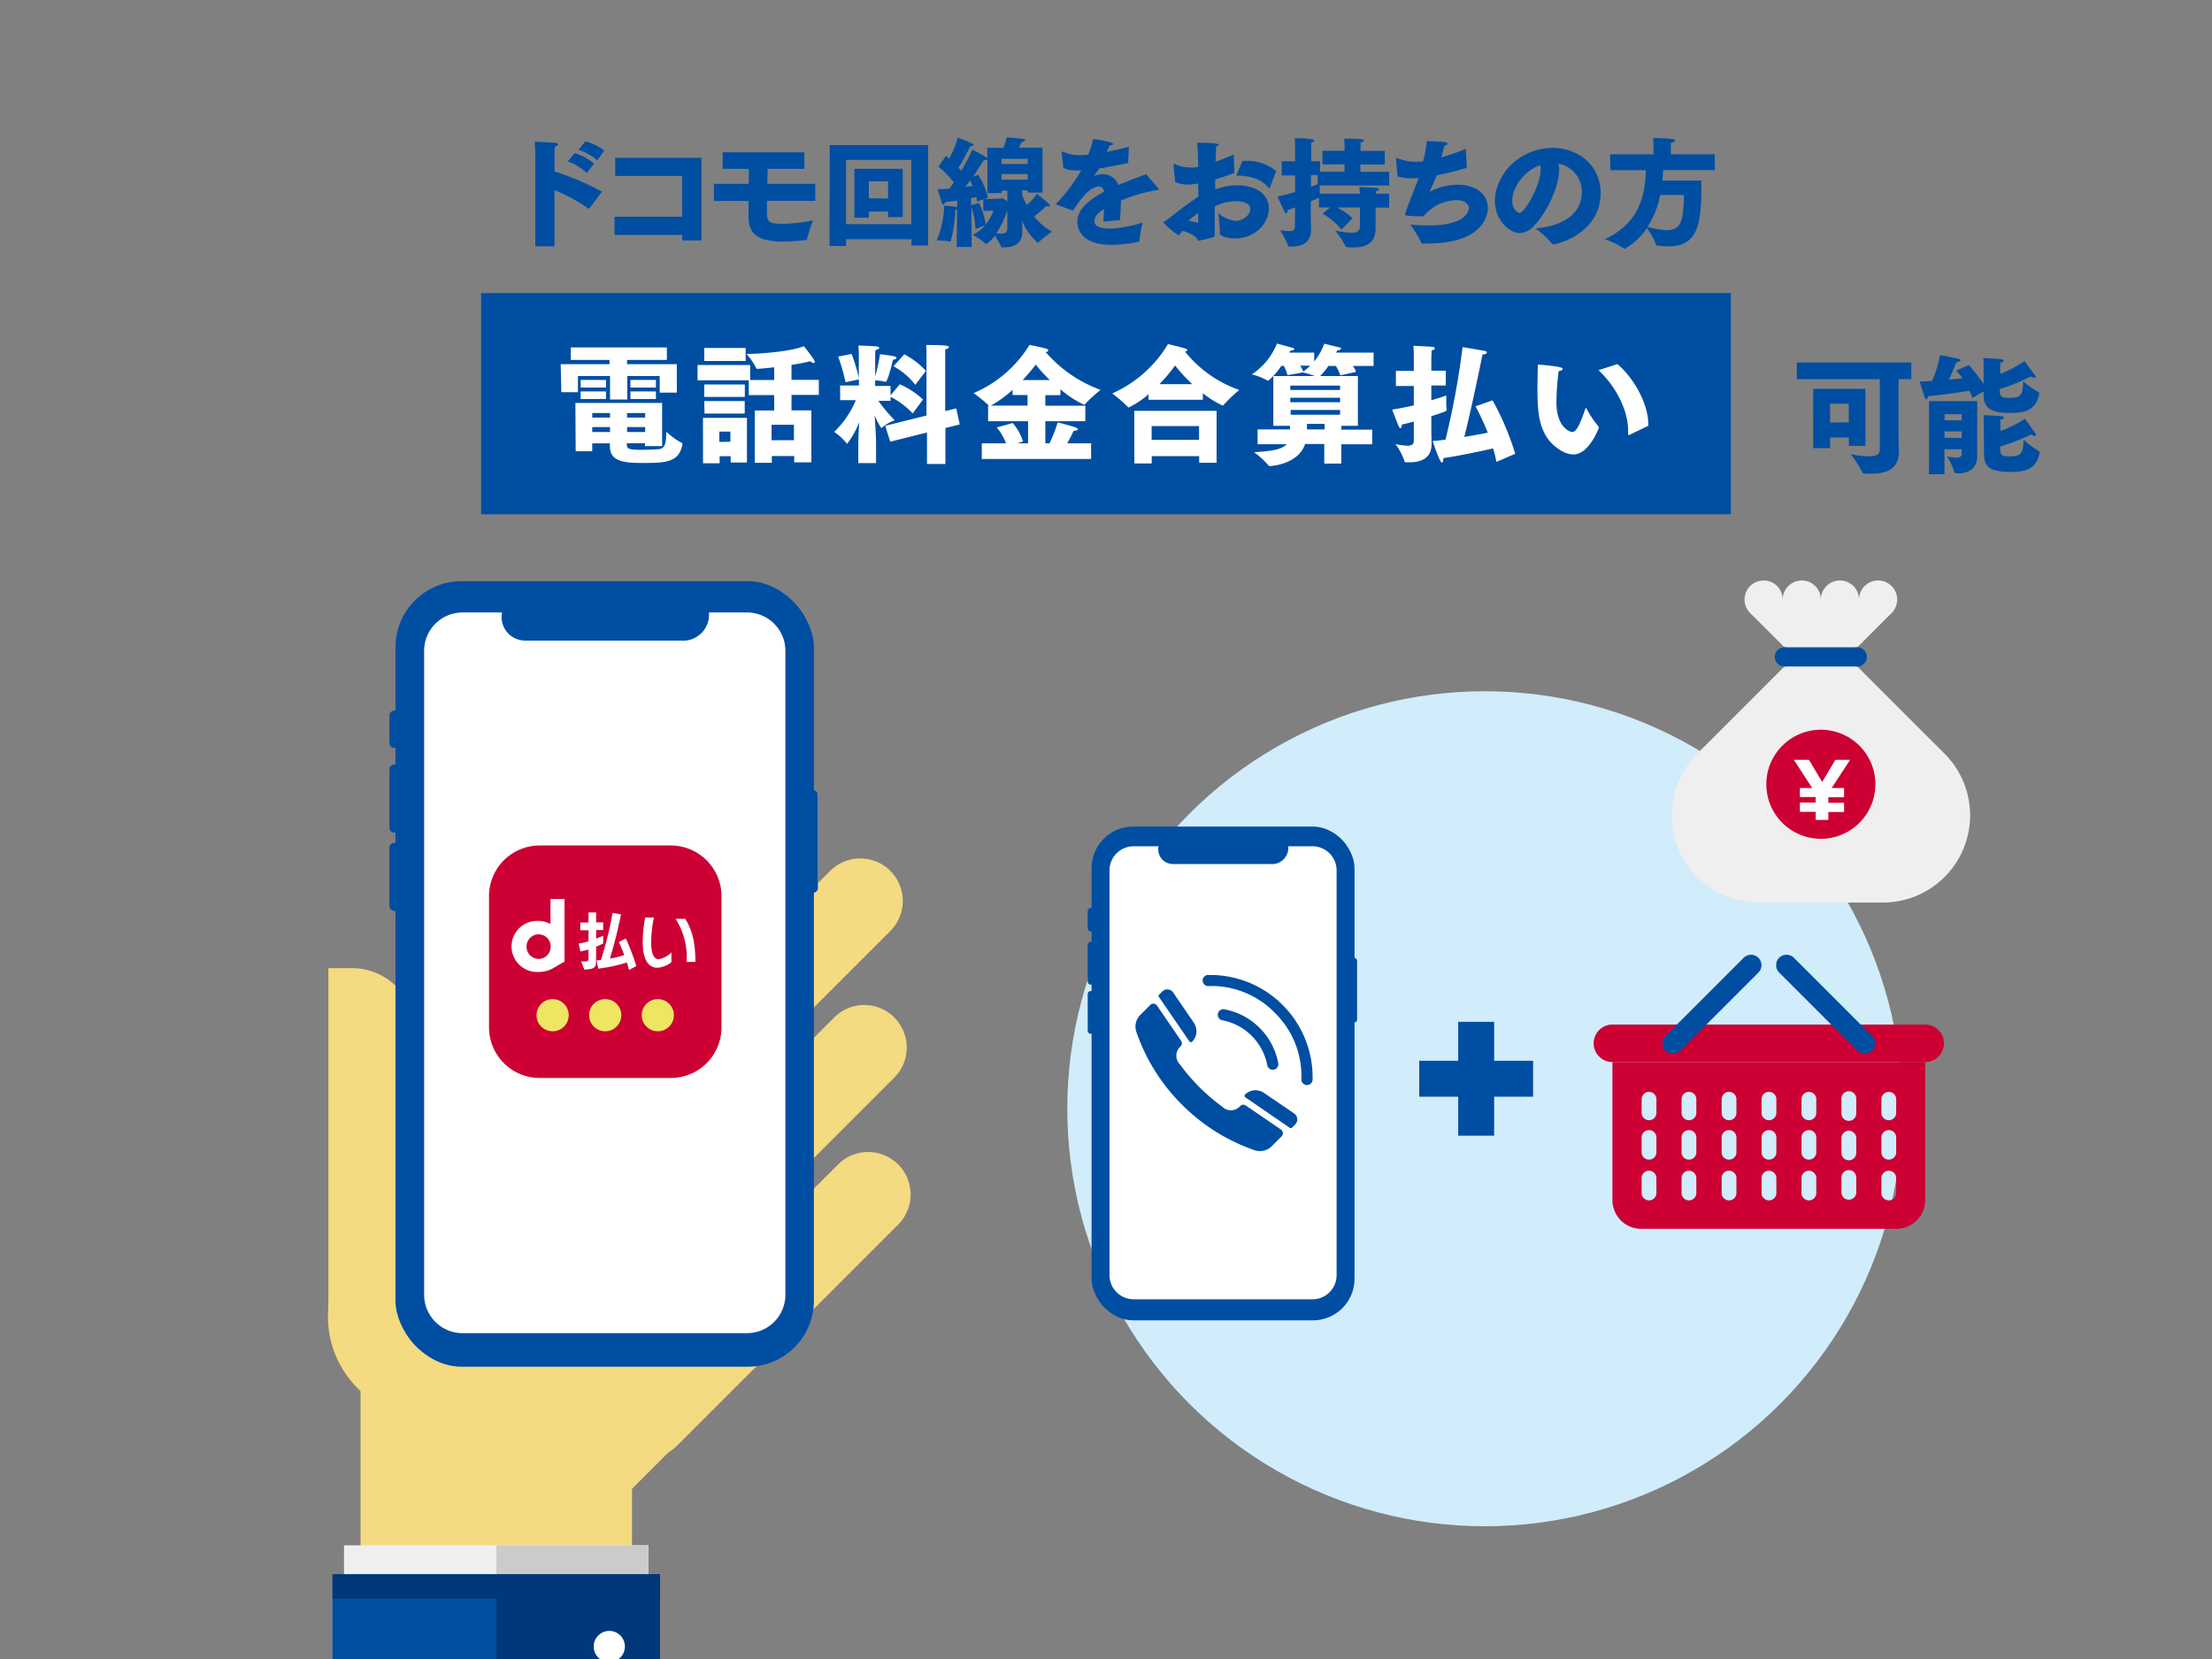 <svg xmlns="http://www.w3.org/2000/svg" width="400" height="300" viewBox="0 0 400 300"><rect x="0" y="0" width="400" height="300" fill="#808080" stroke="none"/><defs><style>.cls-1{isolation:isolate;}.cls-11,.cls-18,.cls-2{fill:#004ea2;}.cls-3{fill:#fff;}.cls-4{fill:#d1ecfb;}.cls-5{fill:#efefef;}.cls-6{fill:#c03;}.cls-7{fill:#f4da80;}.cls-8{fill:#003879;}.cls-9{fill:#cccbca;}.cls-10,.cls-13,.cls-17,.cls-20{fill:none;}.cls-10,.cls-12,.cls-13,.cls-14,.cls-15,.cls-17,.cls-19,.cls-20,.cls-21,.cls-22{stroke:#004ea2;}.cls-10,.cls-11,.cls-12,.cls-13,.cls-14,.cls-15,.cls-17,.cls-18,.cls-19,.cls-20,.cls-21,.cls-22{stroke-miterlimit:10;}.cls-11,.cls-18{stroke:#f2f2f2;}.cls-12,.cls-14,.cls-15,.cls-19,.cls-21,.cls-22{fill:#f2f2f2;}.cls-12,.cls-19{mix-blend-mode:multiply;}.cls-13{stroke-width:0.61px;}.cls-14,.cls-21{opacity:0.64;}.cls-16{fill:#eee562;}.cls-17,.cls-18,.cls-19,.cls-21,.cls-22{stroke-width:0.63px;}.cls-20{stroke-width:0.38px;}</style></defs><g class="cls-1"><g id="レイヤー_4" data-name="レイヤー 4"><path class="cls-2" d="M96.8,28.56s0-1.94-.13-2.94c1.13.06,3.11.13,3.9.23.21,0,.36.13.36.26s-.17.3-.59.43c-.07.7-.07,1.62-.07,1.62V31a48.43,48.43,0,0,1,8.59,3.66l-2.26,3a.13.13,0,0,1-.11.08.33.33,0,0,1-.15-.06,28.91,28.91,0,0,0-6.07-3.28V44.54H96.8Zm7.12-.87a9.21,9.21,0,0,1,3.49,1.89l-1.3,1.71a9.76,9.76,0,0,0-3.47-2.11Zm1.93-2.13a8.93,8.93,0,0,1,3.41,1.68L108,29a9.38,9.38,0,0,0-3.39-1.9Z"/><path class="cls-2" d="M111.12,39.19h12.23V31.82h-12.1V28.54h15.59V43.48h-3.49v-1H111.12Z"/><path class="cls-2" d="M129.1,33.25h6.31c0-.9,0-1.81,0-2.71h-4.73v-3h14.77v3H138.8c0,.88,0,1.79-.05,2.71h8.68v3.07h-8.74c0,1.23,0,2.13,0,2.3,0,1.57.57,1.85,2.92,1.85a28.46,28.46,0,0,0,5.41-.62,23.51,23.51,0,0,0-1.07,3.37c0,.13-.06.17-.19.19-1.66.17-2.88.28-4,.28-5.05,0-6.4-1.54-6.4-4.63V39c0-.62,0-1.56,0-2.66H129.1Z"/><path class="cls-2" d="M150.05,26.24h17.77V44.41h-3V43.26H153v1.22l-3,0Zm14.74,14.29V28.92H153V40.53Zm-10.29-10h8.74v8.73h-2.65v-1h-3.47v1.11H154.5Zm6.09,5.37V32.8h-3.47v3.05Z"/><path class="cls-2" d="M173.08,37.85l-.32.09a27.09,27.09,0,0,1-.81,5.58c0,.1,0,.17-.11.17l-.1,0a8.91,8.91,0,0,0-2.2-.2h-.15a17.84,17.84,0,0,0,1.35-6.32,20.14,20.14,0,0,1,2.23.27.13.13,0,0,1,.11.05l0-1.22q-1.12.14-2.22.3c0,.21-.14.47-.27.47s-.17-.11-.28-.41c-.23-.68-.75-2.43-.75-2.43.67,0,1.39,0,2.14-.08.25-.36.53-.75.78-1.15a17.88,17.88,0,0,0-2.79-2.84l1.37-1.93c.19.14.38.32.57.49a17.85,17.85,0,0,0,1.56-3.8A19.88,19.88,0,0,1,175.87,26a.26.26,0,0,1,.15.22c0,.1-.13.21-.45.21h-.1c-.11.21-1.33,2.68-2.14,3.9.17.19.35.36.5.53a33.17,33.17,0,0,0,2-3.83s1.89,1,2.49,1.4a.45.45,0,0,1,.21.3v-2h2.92a14.57,14.57,0,0,0,.6-1.88c.15,0,2.41.17,2.83.26s.49.17.49.28-.25.27-.64.3c0,0-.21.46-.49,1h4.27v8.14h-2.67v-.41h-1v.75a11.25,11.25,0,0,0,.81,1.87,7.83,7.83,0,0,0,1.85-2s1.64,1.3,2.11,1.77c.17.17.26.3.26.4s-.09.15-.21.15a1.25,1.25,0,0,1-.45-.12A19.53,19.53,0,0,1,187,39.13a10.15,10.15,0,0,0,3.26,2.75,20.3,20.3,0,0,0-2.45,1.94c0,.06-.08.1-.13.1a11.06,11.06,0,0,1-2.91-4.05l.1,1.26v.6c0,2.32-1.36,3-3.45,3h-.19c-.13,0-.17,0-.21-.13a11.19,11.19,0,0,0-1.13-2,4.83,4.83,0,0,1-1.56,1.51s-.06,0-.11-.06a14.73,14.73,0,0,0-2.3-1.58,7.1,7.1,0,0,0,2.26-1.77l-1.79.73a13.77,13.77,0,0,0-.74-4l.06,7.23H173Zm2.81-4.22a10.76,10.76,0,0,0-.49-1c-.25.39-.53.77-.79,1.13Zm1.17,3.07a16.48,16.48,0,0,1,1.2,3.88,8.5,8.5,0,0,0,1.38-2.5l-1.83.05V36l-1.09.49a6.71,6.71,0,0,0-.17-.85c-.25.06-.57.12-.94.17l0,1.3Zm3.9-.79c.09,0,.17-.11.28-.11a6.44,6.44,0,0,1,.92.62V34.48h-1v.43h-2.6V28.77c0,.11-.1.17-.32.17a1.21,1.21,0,0,1-.34,0c-.08.15-.91,1.45-1.91,3l.91-.32a13.55,13.55,0,0,1,1.75,4.12L178,36Zm1.2,2.07a15.79,15.79,0,0,1-2,4.2,7.54,7.54,0,0,0,.9.06c.68,0,1.09-.19,1.09-.94Zm3.68-8.33v-.92h-4.73v.92Zm0,2.83v-1h-4.73l0,1Z"/><path class="cls-2" d="M192,27.67v-.09c0-.11,0-.17.1-.17a.49.49,0,0,1,.22.08,7,7,0,0,0,3.19.56c.36,0,.79,0,1.3-.09a19.15,19.15,0,0,0,.85-2.81c.45,0,3.61.51,3.61.87,0,.13-.24.26-.62.28-.11.24-.3.68-.51,1.17,1.17-.23,2.49-.55,4-.93L204,29.48c-2.05.42-3.8.74-5.22,1-.28.38-.67.91-.88,1.21a.07.07,0,0,0,0,.06s0,0,0,0a.64.64,0,0,0,.17,0,3.67,3.67,0,0,1,1.32-.25,3,3,0,0,1,2.86,1.94c1.9-.81,3.75-1.45,5-1.94l2.14,2.49a.46.46,0,0,1,.14.23c0,.15-.32.15-.68.22a26.25,26.25,0,0,0-6.16,1.85c0,.94-.1,2.32-.14,3.5l-3,.29c0-.78.07-1.59.11-2.28-1.22.77-1.75,1.35-1.75,2.24,0,.43.3,1.3,2.86,1.3a22.58,22.58,0,0,0,5.88-1.11,20,20,0,0,0-.6,3.31c0,.14-.06.17-.15.17a24,24,0,0,1-4.88.57c-6.2,0-6.2-3.71-6.2-4.2,0-1,.28-3,4.84-5.41-.17-.74-.51-.94-.9-.94h0c-1.53,0-3,1.73-4.73,4.35,0,0-2-.7-2.77-1-.15-.06-.27-.08-.27-.17s0-.13.14-.23a30,30,0,0,0,4.39-5.86c-.27,0-.55,0-.83,0a5.67,5.67,0,0,1-2.41-.45Z"/><path class="cls-2" d="M216.67,33.16a8.64,8.64,0,0,1-1.87.22,6.08,6.08,0,0,1-2.28-.45c0-.15-.26-2.15-.3-3,0-.2,0-.28.11-.28s.1,0,.19.06a7,7,0,0,0,2.75.58,3.12,3.12,0,0,0,.7,0l.7-.12c0-1.47-.06-2.94-.19-4.37,3.43.06,3.88.17,3.88.38s-.13.24-.47.32c0,.62,0,1.58-.08,2.75.93-.34,2-.77,3.28-1.3l.13,3.32c-1.18.45-2.37.84-3.48,1.18,0,.59,0,1.19,0,1.81a11.25,11.25,0,0,1,4-.75c2.85,0,5.71,1.24,5.71,4.24,0,2.5-2.35,5.37-6.18,5.37-1.35,0-2.69-.51-2.69-.83V42.2a4.18,4.18,0,0,0,0-.51,31.5,31.5,0,0,0-.29-3.16v0a5.76,5.76,0,0,0,3.15,1.41c1.26,0,2.64-1,2.64-2.13,0-.77-.72-1.43-2.58-1.43a8.73,8.73,0,0,0-3.83.94c0,1,0,2,0,2.87s0,1.64,0,2.26v.13c0,.21-.07.21-.26.3a16.45,16.45,0,0,1-2.62.62c-.32,0-.28-.28-.51-.56a5.29,5.29,0,0,0-2.56-1.19,2,2,0,0,1-.32.51c-.1.17-.21.26-.3.26a12.66,12.66,0,0,1-2.74-2.31c0-.08.08-.12.29-.23s1-.7,1.05-.72a56.33,56.33,0,0,1,5-3.69Zm0,7.14c0-.55,0-1.15,0-1.77a13.46,13.46,0,0,0-1.76,1.39C215.59,40,216.21,40.19,216.63,40.3Zm8-11.21h.41a8.33,8.33,0,0,1,5.69,1.84l-1.13,3a.14.14,0,0,1-.13.11.3.3,0,0,1-.11-.07c-1.21-1.47-2.94-2.17-5.83-2.23Z"/><path class="cls-2" d="M234.19,37.51c-.43.15-.87.32-1.34.47,0,.42-.13.59-.26.59s-.19-.08-.28-.25c-.51-1-1.3-2.77-1.3-2.77,1.15-.26,2.22-.55,3.18-.83v-3h-2.43V29.16h2.43V26.32a9.63,9.63,0,0,0-.07-1.32s2.22,0,3.12.19c.27,0,.42.15.42.26s-.17.26-.55.32c0,.36,0,.81,0,.81v2.58h1.59v1.89h4.43V29.73h-4V27.26h4v-.6s0-.91-.06-1.59c0,0,2.3,0,3.22.12.23,0,.34.13.34.24s-.19.28-.6.34c0,.4,0,1,0,1v.51h4.39v2.47H246v1.32h5.2v2.47H238.66c0,.41,0,1,0,1.48h7.23c0-.6-.07-1.2-.07-1.2s2.67.11,3.14.17c.27,0,.42.15.42.26s-.19.27-.59.34a3.07,3.07,0,0,0,0,.43h2.41v2.53h-2.45v1.64c0,1,0,1.83,0,2v.19c0,2.65-1.85,3.37-4,3.37-1.35,0-1.41-.11-1.43-.21a15,15,0,0,0-1.9-2.86,16.49,16.49,0,0,0,2.92.41c1.19,0,1.58-.41,1.58-1.2V37.53h-4.14a11.64,11.64,0,0,1,2.8,1.92l-2,2.07a12.53,12.53,0,0,0-3.43-2.9l1.37-1.09h-2V35.76l-1.49.64v2.92c0,1,.06,1.83.06,2v.07c0,2.32-1.3,3.19-3.64,3.19h-.26c-.15,0-.23,0-.26-.15a14.66,14.66,0,0,0-1.44-2.77c.53,0,1.08.13,1.53.13.66,0,1.13-.15,1.13-.7Zm4.09-5.84h-1.21v2.09c.48-.17.91-.34,1.21-.47Z"/><path class="cls-2" d="M252.45,28.82v-.09c0-.13,0-.17.11-.17a2.23,2.23,0,0,1,.34.13,9,9,0,0,0,3,.57,7.22,7.22,0,0,0,1.45-.12,21.76,21.76,0,0,0,.64-3.61c.21,0,2.15,0,3.39.2.27,0,.38.12.38.23s-.21.32-.55.36c-.15.6-.37,1.39-.58,2.13a31,31,0,0,0,4.43-1.55l.19,3.45c-1.79.53-3.68,1-5.45,1.36-.34.92-.81,1.92-1.17,2.67a.57.57,0,0,0-.09.25s0,0,0,0a1.5,1.5,0,0,0,.32-.13,11.18,11.18,0,0,1,4.76-1.09c3.64,0,5.43,2,5.43,4.2,0,.4,0,6.43-11,6.43h-.85c-.13,0-.17,0-.19-.15a18.37,18.37,0,0,0-2-3.28c1.32.11,2.47.15,3.46.15,6.77,0,7.15-2.75,7.15-3.07,0-.83-.81-1.49-2.19-1.49a7.82,7.82,0,0,0-6,2.92c-.53,0-2.11,0-3-.13-.21,0-.32,0-.32-.17a1.59,1.59,0,0,1,0-.23c.45-1.45,1.62-4.18,2.43-6.39q-.6.06-1.17.06a10.28,10.28,0,0,1-2.66-.36Z"/><path class="cls-2" d="M286.05,34.72a5.15,5.15,0,0,0-4.22-5.12,5.47,5.47,0,0,1,.11,1.07c0,3.3-2.43,8-4.52,10.14a3.65,3.65,0,0,1-2.64,1.34c-1.64,0-4.45-2.15-4.45-5.83,0-4.54,4.24-9.57,10.5-9.57,4.18,0,8.61,2.81,8.61,8.18,0,7.1-7.57,9.25-8.59,9.25a.24.24,0,0,1-.19-.11,17.62,17.62,0,0,0-3-2.77C281.26,41.05,286.05,39.43,286.05,34.72Zm-12.59,1.55c0,1.56,1,2.24,1.3,2.24,1,0,3.85-5.11,3.85-7.86a3.15,3.15,0,0,0-.08-.79C275.52,30.9,273.46,34,273.46,36.27Z"/><path class="cls-2" d="M291.16,27.9H299V26.54s0-1-.07-1.6c0,0,2.73.08,3.5.21.29,0,.46.17.46.3s-.21.3-.74.38a5.71,5.71,0,0,0,0,.79V27.9h7.94v2.85h-9.35c0,.64-.06,1.26-.13,1.9l7.05,0v.79c0,6.58-.42,11.12-5.92,11.12a12.86,12.86,0,0,1-2-.17c-.15,0-.3,0-.32-.21a10.16,10.16,0,0,0-1.62-2.92,11.89,11.89,0,0,1-4,3.75.19.19,0,0,1-.13-.07,15.27,15.27,0,0,0-3.47-1.68c5.88-2.77,7.29-7.31,7.42-12.49h-6.4Zm9.06,7.35a16.18,16.18,0,0,1-2.3,5.77,14.47,14.47,0,0,0,3.45.6c2.79,0,3.05-2,3.13-6.37Z"/><path class="cls-2" d="M324.93,65.55h20.7v3h-2.31V78.77c0,1.14.07,2.35.07,2.89,0,3.28-2.45,4-5,4-1.49,0-1.56,0-1.61-.23a19.91,19.91,0,0,0-2.12-3.29,19.17,19.17,0,0,0,3.26.37c1.84,0,2-.63,2-1.37V68.58h-15Zm2.94,4.76h9.46V80.63h-3V79.12h-3.38v1.93h-3.07Zm6.45,6.06V73h-3.38v3.41Z"/><path class="cls-2" d="M356.05,66a38.82,38.82,0,0,1,2.65,3.45l0-3.22v-.25a7.87,7.87,0,0,0-.07-1.22s2.33.07,3.26.21c.23,0,.42.14.42.28s-.16.26-.61.35c0,.33,0,.82,0,.82v1.19a22.14,22.14,0,0,0,4.4-2.31L368,67.86a.63.63,0,0,1,.11.28c0,.12-.09.16-.25.16a1.31,1.31,0,0,1-.63-.23,33.62,33.62,0,0,1-5.6,2.28v.4c0,1,.4,1.19,1.61,1.19,2,0,2.59-.23,2.59-3a22.14,22.14,0,0,0,2.8,2c.11.07.13.1.13.17a.49.49,0,0,1,0,.14c-.67,3.17-2.94,3.42-5.2,3.42-3.26,0-4.87-.67-4.87-3.31v-.58l-2,1.19c-.16-.42-.37-.84-.58-1.31-1.79.28-5.22.8-7.48,1,0,.28-.12.56-.26.56s-.21-.12-.32-.4-.93-2.82-.93-2.82c.67,0,1.44-.07,2.26-.12a20.6,20.6,0,0,0,1.44-4.68s2.94.56,3.24.65.47.21.47.33-.31.28-.72.28c-.42,1-.89,2.12-1.4,3.19.88-.07,1.72-.16,2.44-.26a8.6,8.6,0,0,0-1.12-1.37Zm-7.21,6.53h8.7v7.59c0,1.31,0,1.77,0,2.31v.07c0,2.4-1.86,3.1-3.43,3.1-.67,0-.72-.12-.72-.23a9.49,9.49,0,0,0-1.33-2.85,8.7,8.7,0,0,0,1.71.24c.53,0,.95-.14.95-.61v-.91h-3.1v4.52h-2.8Zm5.9,3.49V74.9h-3.1V76Zm0,3.19V78h-3.1v1.16Zm4-2.68v-.25a7.68,7.68,0,0,0-.07-1.21s2.33.07,3.26.21c.23,0,.42.14.42.28s-.16.25-.61.34c0,.33,0,.82,0,.82v1.21a21,21,0,0,0,4.45-2.21s1.4,2,1.89,2.66a.4.4,0,0,1,.09.25c0,.12-.07.19-.23.19a1.07,1.07,0,0,1-.63-.26,35.18,35.18,0,0,1-5.6,2.17v.61c0,1,.4,1.18,1.61,1.18,2,0,2.59-.32,2.59-3a19.25,19.25,0,0,0,2.68,2c.16.1.23.12.23.24a.53.53,0,0,1,0,.16c-.63,3-2.61,3.42-5.18,3.42-4,0-4.87-1-4.87-3.31Z"/><rect class="cls-2" x="87" y="53" width="226" height="40"/><path class="cls-3" d="M101.39,65.86h8.83v-.77h-7V62.83h17.37v2.26h-7.2v.77h9V71h-3.1V68h-5.85v4.25h-3.13V68h-5.8v2.92h-3Zm2.66,7h15.68v7.81h-3.1v-.52h-3.28v.1c0,.86.11,1.09,2.7,1.09,1.24,0,2.68-.07,3.24-.14,1.21-.18,1.14-1.81,1.21-3.12a13.52,13.52,0,0,0,2.75,2c.1,0,.14.09.14.21a.32.32,0,0,1,0,.12c-.61,3.28-3.19,3.31-7.34,3.31-3.66,0-5.76-.45-5.76-3.06v-.49h-3.19v1.43h-3ZM105,68.7h4.59v1.38H105Zm0,2.08h4.59v1.37H105Zm5.31,4.73v-.82h-3.21v.82Zm0,2.61,0-.89h-3.21v.89Zm6.36-2.61v-.82h-3.28v.82Zm0,2.61v-.89h-3.28v.89ZM114,68.7h4.61v1.38H114Zm0,2.08h4.61v1.37H114Z"/><path class="cls-3" d="M136.49,74.23H140V71.45H135.4V68.77h-9.26V66h9.51v2.71H140V66.42c-1.12.12-2.17.23-3,.28-.21,0-.24-.07-.26-.14A11.85,11.85,0,0,0,135,64c2.73,0,8.37-.51,10.35-1.4.09.12,2,2.4,2,2.85,0,.14-.09.18-.23.18a.72.72,0,0,1-.56-.32,33.74,33.74,0,0,1-3.43.67v2.71h4.94v2.72h-4.94v2.8h3.59v9.39h-3.1V82.46h-4.05v1.23h-3.08Zm-9.37,1.33h7.95v8.08h-2.94V82.5h-2v1.28h-3Zm.23-12.64h7.49v2.36h-7.49Zm0,6.6h7.34v2.26h-7.34Zm0,3h7.32v2.26H127.4Zm4.73,7.36V78.05h-2v1.86Zm11.49-.27v-2.8h-4.05v2.8Z"/><path class="cls-3" d="M155.21,80.59c0-1,.07-2.66.16-4.22a16.23,16.23,0,0,1-2.1,3.78.09.09,0,0,1-.18,0,11.17,11.17,0,0,0-2.24-2.05,17,17,0,0,0,3.91-5.74h-2.84V69.71h3.4v-1.1l-2.42.51a36.07,36.07,0,0,0-1.33-4.63L154,64a31.68,31.68,0,0,1,1.3,4.35V64.11s0-.88-.07-1.63c0,0,2.33.07,3.2.16.39,0,.56.14.56.28s-.28.31-.68.38a11.34,11.34,0,0,0-.05,1.14v3.61a29.39,29.39,0,0,0,.87-4s1.91.23,2.54.37c.3.07.44.19.44.31s-.23.28-.63.32c-.05.21-.93,4-1.35,4h-.05a7.54,7.54,0,0,0-1.82-.26v1h2.78v1.7l1.67-2a15.07,15.07,0,0,1,4.2,2.75l-1.86,2.52a14.88,14.88,0,0,0-4-3v.72h-2.22A32,32,0,0,0,161.78,76a7.26,7.26,0,0,0-2.31,1.35c-.05,0-.07.07-.11.07a13.13,13.13,0,0,1-1.19-2.3c.09,1.75.25,3.42.25,5.38v3.24h-3.21ZM160.08,77l7.46-1.86V64s0-1-.07-1.61c3.28,0,4.12.09,4.12.39,0,.14-.21.31-.67.4,0,.42,0,1.1,0,1.1V74.34l2-.49.63,2.9-2.59.65v6.5h-3.33V78.21l-6.65,1.66Zm3.45-12.93a14.52,14.52,0,0,1,3.91,3l-1.93,2.52a12.67,12.67,0,0,0-3.94-3.36Z"/><path class="cls-3" d="M177.54,80.17h4.38a9.67,9.67,0,0,0-1.68-2.87l2.89-.81A10,10,0,0,1,185,79.82l-1,.35h1.91v-4h-7.23v-2.8h.17a24.73,24.73,0,0,0-2.8-2.28,22,22,0,0,0,10.12-8.72s2.44.47,3.12.72c.19.07.28.17.28.28s-.14.24-.47.31a24.11,24.11,0,0,0,9.93,6.83,24.26,24.26,0,0,0-2.8,2.54c-.07.09-.11.14-.18.14a17.91,17.91,0,0,1-4.29-2.8v1.07h-2.73v1.91h7.23v2.8h-7.23v4h.75a26,26,0,0,0,1.49-3.8s2.84.75,3.26.93c.24.1.38.24.38.35s-.21.24-.68.24h-.07c-.33.7-.77,1.56-1.17,2.28h4.32V83H177.54Zm8.27-6.83V71.43h-2.7V70.5a21.24,21.24,0,0,1-3.92,2.84Zm4.05-4.61c-1.07-1-1.93-2-2.56-2.8a33.23,33.23,0,0,1-2.38,2.8Z"/><path class="cls-3" d="M207.69,71.29a16,16,0,0,1-3.58,2.4.19.19,0,0,1-.12-.07,24.5,24.5,0,0,0-2.87-2.47,22.29,22.29,0,0,0,10.09-8.93s2.54.59,3.22.84c.16.07.28.17.28.26s-.12.19-.42.26a21.74,21.74,0,0,0,9.81,6.94,26.79,26.79,0,0,0-2.86,2.73.18.18,0,0,1-.14.09,16.66,16.66,0,0,1-3.59-2.24v1.19h-9.82Zm-2.58,3H220v9.39h-3.15V82.48h-8.58v1.33h-3.14Zm11.72,5.24V77.05h-8.58v2.49ZM215.6,69.47a29.77,29.77,0,0,1-3.1-3.38,29.46,29.46,0,0,1-2.85,3.38Z"/><path class="cls-3" d="M227.41,77.65h5.85V77h-3V68h7.48a13.43,13.43,0,0,0-2.14-.65l-2.78.49a7,7,0,0,0-.67-1.68h-.45a11.9,11.9,0,0,1-2.4,2.72.18.18,0,0,1-.11-.07,11.28,11.28,0,0,0-2.82-1.11,12,12,0,0,0,4.54-5.58l2.8.77c.21,0,.33.14.33.24s-.26.28-.73.28a2.14,2.14,0,0,1-.16.35h4.5v1.6a11.18,11.18,0,0,0,1.82-3.21l2.72.67c.24,0,.33.14.33.24s-.26.28-.72.3c-.05.14-.12.26-.17.4h6.76v2.42h-3.75a3.66,3.66,0,0,1,.58,1.07l-2.86.63a6.44,6.44,0,0,0-.8-1.7h-1.35A11.89,11.89,0,0,1,238.72,68h6.83v9h-3v.7h5.59v2.64h-5.59v3.49h-3.08V80.29H236c-1.24,3.77-6.36,4-6.43,4s-.12,0-.17-.12a15.71,15.71,0,0,0-2.63-2.4c3.66-.18,5.22-.65,5.9-1.44h-5.25Zm14.92-7.13v-.79h-9v.79Zm0,2.22v-.82h-9v.82Zm0,2.26v-.87h-8.93V75Zm-7.23-8.88a3.94,3.94,0,0,1,.56,1.07,8.54,8.54,0,0,0,1.26-1.07Zm4.43,11.53v-1h-3.19v1Z"/><path class="cls-3" d="M255.66,76.23c-.75.21-1.47.4-2.17.54,0,.46-.14.65-.25.65s-.21-.14-.31-.35c-.23-.51-1.19-3-1.19-3,1.26-.19,2.61-.47,3.92-.77v-3.5h-3.24V67.07h3.24V64.53s0-1.33-.07-2c0,0,2.82.12,3.4.19.31,0,.47.16.47.28s-.19.3-.58.37c0,.31-.05,1.15-.05,1.15v2.51h2.61v2.68h-2.61v2.66c1.33-.37,2.35-.72,2.7-.86,0,0,0,.58,0,1.23a9.94,9.94,0,0,0,.07,1.31s0,.09,0,.14,0,.21-2.77,1.07v2.77c0,.68.05,1.8.05,2.22,0,2.65-1.92,3.35-4.06,3.35-.79,0-.84,0-.86-.21a10.3,10.3,0,0,0-1.61-3.07,15.27,15.27,0,0,0,2.12.28c.68,0,1.19-.19,1.19-.86Zm14.94,7.3a20.37,20.37,0,0,0-.61-2.45c-2.37.56-6.22,1.35-9,1.77a1.23,1.23,0,0,1,0,.26c0,.3-.09.53-.25.53s-.56-.56-1.68-3.91c.65,0,1.44-.12,2.33-.23a143.14,143.14,0,0,0,3.08-16.65v-.07c.18,0,3.35.56,3.8.63s.6.21.6.35-.21.31-.79.35c-.07.42-1.94,9.58-3.29,14.9,1.59-.26,3.13-.54,4.24-.77a42,42,0,0,0-2.21-4.76l3.08-1.09a49.44,49.44,0,0,1,4.1,9.67Z"/><path class="cls-3" d="M289.11,77.19a.37.37,0,0,1,0,.18s-1.72,4.81-4.61,4.81a4.55,4.55,0,0,1-2.33-.77c-4.15-2.54-4.15-7.14-4.15-11.68,0-.91.05-2.19.05-3a3.53,3.53,0,0,0,0-.63c0-.14.07-.17.19-.17,3.89.33,4.31.56,4.31.77s-.3.35-.72.4a50,50,0,0,0-.4,5.62c0,4.7,2.57,5.4,2.84,5.4.73,0,1.33-1.09,2.48-4.45A19,19,0,0,0,289.11,77.19Zm5.5,1.47-.12,0c-.05,0-.07,0-.07-.11v-.07c0-.17,0-.35,0-.54,0-3.57-2-7.83-5.36-11l3.43-1.1c3.28,2.82,5.57,7.51,5.57,10.8V77Z"/><circle class="cls-4" cx="268.5" cy="200.5" r="75.5"/><polygon class="cls-5" points="329.27 123.64 342.06 110.85 316.49 110.85 329.27 123.64"/><path class="cls-5" d="M322.37,108.42a3.45,3.45,0,1,1-3.45-3.45A3.44,3.44,0,0,1,322.37,108.42Z"/><path class="cls-5" d="M329.27,108.42a3.45,3.45,0,1,1-3.44-3.45A3.45,3.45,0,0,1,329.27,108.42Z"/><path class="cls-5" d="M336.17,108.42a3.45,3.45,0,1,1-3.44-3.45A3.45,3.45,0,0,1,336.17,108.42Z"/><path class="cls-5" d="M343.07,108.42a3.45,3.45,0,1,1-3.45-3.45A3.45,3.45,0,0,1,343.07,108.42Z"/><rect class="cls-5" x="318.92" y="108.42" width="20.7" height="4.48"/><path class="cls-5" d="M329.27,113.93l-22.36,22.36a15.77,15.77,0,0,0,11.15,26.92h22.43a15.77,15.77,0,0,0,11.15-26.92Z"/><path class="cls-6" d="M339.13,141.81a9.86,9.86,0,1,1-9.86-9.85A9.85,9.85,0,0,1,339.13,141.81Z"/><path class="cls-3" d="M328.33,146.8h-2.85v-1.67h2.85v-1h-2.85V142.5h2.22l-3.31-5.1h2.73l2.39,4,2.39-4h2.66l-3.34,5.1h2.25v1.67h-2.85v1h2.85v1.67h-2.85v1.43h-2.29Z"/><rect class="cls-2" x="322.68" y="117.05" width="13.17" height="3.47"/><path class="cls-2" d="M324.42,118.79a1.74,1.74,0,1,1-1.74-1.74A1.74,1.74,0,0,1,324.42,118.79Z"/><path class="cls-2" d="M337.59,118.79a1.74,1.74,0,1,1-1.73-1.74A1.74,1.74,0,0,1,337.59,118.79Z"/></g><g id="レイヤー_5" data-name="レイヤー 5"><path class="cls-7" d="M64.66,225.19a18.25,18.25,0,0,0,0,25.83l21,21a18.27,18.27,0,0,0,25.83,0l21-21a18.27,18.27,0,0,0,0-25.83l-21-21a18.27,18.27,0,0,0-25.83,0Z"/><path class="cls-7" d="M63.63,175.07H59.85l-.47,0v64.16l.47,0h3.78A11.35,11.35,0,0,0,75,227.93V186.41A11.35,11.35,0,0,0,63.63,175.07Z"/><path class="cls-7" d="M162.42,210.57a7.69,7.69,0,0,1,0,10.87l-40,40a7.69,7.69,0,0,1-10.87,0h0a7.69,7.69,0,0,1,0-10.87l40-40a7.69,7.69,0,0,1,10.87,0Z"/><path class="cls-7" d="M161.72,184a7.68,7.68,0,0,1,0,10.86l-40,40a7.69,7.69,0,0,1-10.87,0h0a7.69,7.69,0,0,1,0-10.87l40-40a7.67,7.67,0,0,1,10.87,0Z"/><path class="cls-7" d="M161,157.48a7.69,7.69,0,0,1,0,10.87l-40,40a7.69,7.69,0,0,1-10.87,0h0a7.69,7.69,0,0,1,0-10.87l40-40a7.69,7.69,0,0,1,10.87,0Z"/><path class="cls-7" d="M114.28,319.88V241.16a13.54,13.54,0,0,0-13.54-13.54h-22a13.54,13.54,0,0,0-13.54,13.54v78.72Z"/><rect class="cls-5" x="62.21" y="279.44" width="55.07" height="40.43"/><rect class="cls-2" x="60.13" y="284.68" width="59.22" height="35.2"/><rect class="cls-8" x="60.13" y="284.68" width="59.22" height="4.41"/><rect class="cls-9" x="89.77" y="279.44" width="27.5" height="5.24"/><rect class="cls-8" x="89.77" y="289.09" width="29.58" height="30.78"/><polygon class="cls-8" points="89.77 284.68 89.77 289.09 119.35 289.09 119.35 284.68 117.27 284.68 89.77 284.68"/><path class="cls-3" d="M113,297.74a2.82,2.82,0,1,1-2.82-2.82A2.82,2.82,0,0,1,113,297.74Z"/><path class="cls-3" d="M142.32,234.21a7.25,7.25,0,0,1-7.33,7.17H83.71a7.25,7.25,0,0,1-7.32-7.17V117.62a7.25,7.25,0,0,1,7.32-7.17h7.06a.32.32,0,0,1,.32.35,4,4,0,0,0,1.39,3.88,4.21,4.21,0,0,0,2.63.86c4.5,0,27.82,0,28.09,0a4.38,4.38,0,0,0,4.68-4.74.36.36,0,0,1,.36-.35H135a7.25,7.25,0,0,1,7.33,7.17Z"/><rect class="cls-10" x="70.92" y="129.01" width="0.73" height="5.75" rx="0.34"/><rect class="cls-10" x="70.92" y="138.75" width="0.73" height="11.32" rx="0.33"/><path class="cls-11" d="M147.05,160.94h0a.37.37,0,0,1-.37-.36V143.71a.38.38,0,0,1,.37-.37h0a.37.37,0,0,1,.36.37v16.87A.36.36,0,0,1,147.05,160.94Z"/><path class="cls-12" d="M147.05,160.94h0a.37.37,0,0,1-.37-.36V143.71a.38.38,0,0,1,.37-.37h0a.37.37,0,0,1,.36.37v16.87A.36.36,0,0,1,147.05,160.94Z"/><rect class="cls-10" x="70.92" y="152.9" width="0.73" height="11.32" rx="0.33"/><path class="cls-13" d="M91.09,110.8a.32.32,0,0,0-.32-.35H83.71a7.25,7.25,0,0,0-7.32,7.17V234.21a7.25,7.25,0,0,0,7.32,7.17H135a7.25,7.25,0,0,0,7.33-7.17V117.62a7.25,7.25,0,0,0-7.33-7.17h-6.75a.36.36,0,0,0-.36.35,4.38,4.38,0,0,1-4.68,4.74c-.27,0-23.59,0-28.09,0a4.21,4.21,0,0,1-2.63-.86A4,4,0,0,1,91.09,110.8Z"/><path class="cls-2" d="M135.23,105.4H83.47A11.65,11.65,0,0,0,71.82,117V235.2a11.65,11.65,0,0,0,11.65,11.64h51.76a11.64,11.64,0,0,0,11.64-11.64V117A11.64,11.64,0,0,0,135.23,105.4Zm7.09,128.81a7.25,7.25,0,0,1-7.33,7.17H83.71a7.25,7.25,0,0,1-7.32-7.17V117.62a7.25,7.25,0,0,1,7.32-7.17h7.06a.32.32,0,0,1,.32.35,4,4,0,0,0,1.39,3.88,4.21,4.21,0,0,0,2.63.86c4.5,0,27.82,0,28.09,0a4.38,4.38,0,0,0,4.68-4.74.36.36,0,0,1,.36-.35H135a7.25,7.25,0,0,1,7.33,7.17Z"/><path class="cls-2" d="M112.55,112.82h-7.63a.69.69,0,0,1-.7-.69h0a.7.7,0,0,1,.7-.7h7.63a.69.69,0,0,1,.69.7h0A.69.69,0,0,1,112.55,112.82Z"/><path class="cls-14" d="M117,112.13a1,1,0,1,1-1-1A1,1,0,0,1,117,112.13Z"/><path class="cls-15" d="M116.69,112.13a.74.74,0,1,1-1.48,0,.74.74,0,1,1,1.48,0Z"/><path class="cls-2" d="M116.52,112.13a.57.57,0,0,1-1.14,0,.57.57,0,1,1,1.14,0Z"/><rect class="cls-13" x="71.82" y="105.4" width="75.05" height="141.44" rx="11.64"/><path class="cls-6" d="M97.59,152.89h23.71a9.17,9.17,0,0,1,9.17,9.17v23.71a9.16,9.16,0,0,1-9.16,9.16H97.59a9.16,9.16,0,0,1-9.16-9.16V162.05a9.16,9.16,0,0,1,9.16-9.16Z"/><path class="cls-3" d="M99.55,162.57v4.53a4.42,4.42,0,0,0-2.21-.57,4.62,4.62,0,1,0,0,9.23c2.3,0,3.15-1.11,4.74-1.84V162.57H99.55m-4.33,8.57a2.18,2.18,0,1,1,4.36,0v.11a2.18,2.18,0,1,1-4.36-.06"/><path class="cls-3" d="M105.1,173.87h.12c1.17,0,1.2,0,1.2-.62V171.7c-.44.13-1,.25-1.46.37l-.32-1.43c.63-.11,1.24-.27,1.78-.42v-2h-1.49v-1.39h1.49V165h1.38v1.79h1.28v1.39H107.8v1.55c.62-.23,1.07-.44,1.28-.53v1.4a12.16,12.16,0,0,1-1.28.58v2.14c0,1.59-.09,1.94-2.15,2Zm8.64,1.54c-.13-.49-.25-.94-.38-1.36a29.12,29.12,0,0,1-5.17,1.11l-.31-1.48c.26,0,.6-.08.79-.1a60.57,60.57,0,0,0,2.09-8.49l1.53.26a79.86,79.86,0,0,1-2,8,16.61,16.61,0,0,0,2.58-.64c-.27-.8-.6-1.54-.94-2.36l1.23-.65a39.34,39.34,0,0,1,1.91,5Z"/><path class="cls-3" d="M121.41,174a4.66,4.66,0,0,1-2.51,1c-1.51,0-2.68-1.23-2.68-4.66a25.14,25.14,0,0,1,.45-4.42h1.58a22.55,22.55,0,0,0-.5,4.59c0,1.82.46,2.94,1.35,2.94a4.28,4.28,0,0,0,2.31-1.22Zm2.75-.06a12.81,12.81,0,0,0-2-7.79h1.75c1.15,1.83,1.84,4.08,1.84,7.79Z"/><path class="cls-16" d="M102.84,183.57a2.91,2.91,0,1,1-2.91-2.9A2.91,2.91,0,0,1,102.84,183.57Z"/><path class="cls-16" d="M112.35,183.57a2.91,2.91,0,1,1-2.91-2.9A2.91,2.91,0,0,1,112.35,183.57Z"/><path class="cls-16" d="M121.86,183.57a2.91,2.91,0,1,1-2.91-2.9A2.91,2.91,0,0,1,121.86,183.57Z"/><path class="cls-6" d="M291.58,192.06V217a5.19,5.19,0,0,0,5.21,5.21h46.13a5.21,5.21,0,0,0,5.22-5.21V192.06Zm7.95,23.55a1.34,1.34,0,1,1-2.67,0v-2.68a1.34,1.34,0,0,1,2.67,0Zm0-7.13a1.34,1.34,0,0,1-2.67,0v-2.67a1.34,1.34,0,1,1,2.67,0Zm0-7.13a1.34,1.34,0,0,1-2.67,0v-2.68a1.34,1.34,0,0,1,2.67,0Zm7.22,14.26a1.34,1.34,0,1,1-2.67,0v-2.68a1.34,1.34,0,0,1,2.67,0Zm0-7.13a1.34,1.34,0,0,1-2.67,0v-2.67a1.34,1.34,0,1,1,2.67,0Zm0-7.13a1.34,1.34,0,0,1-2.67,0v-2.68a1.34,1.34,0,0,1,2.67,0ZM314,215.61a1.34,1.34,0,1,1-2.67,0v-2.68a1.34,1.34,0,0,1,2.67,0Zm0-7.13a1.34,1.34,0,0,1-2.67,0v-2.67a1.34,1.34,0,1,1,2.67,0Zm0-7.13a1.34,1.34,0,0,1-2.67,0v-2.68a1.34,1.34,0,0,1,2.67,0Zm7.22,14.26a1.34,1.34,0,1,1-2.67,0v-2.68a1.34,1.34,0,0,1,2.67,0Zm0-7.13a1.34,1.34,0,0,1-2.67,0v-2.67a1.34,1.34,0,1,1,2.67,0Zm0-7.13a1.34,1.34,0,0,1-2.67,0v-2.68a1.34,1.34,0,0,1,2.67,0Zm7.22,14.26a1.34,1.34,0,1,1-2.67,0v-2.68a1.34,1.34,0,0,1,2.67,0Zm0-7.13a1.34,1.34,0,0,1-2.67,0v-2.67a1.34,1.34,0,1,1,2.67,0Zm0-7.13a1.34,1.34,0,0,1-2.67,0v-2.68a1.34,1.34,0,0,1,2.67,0Zm7.23,14.26a1.34,1.34,0,1,1-2.68,0v-2.68a1.34,1.34,0,0,1,2.68,0Zm0-7.13a1.34,1.34,0,0,1-2.68,0v-2.67a1.34,1.34,0,1,1,2.68,0Zm0-7.13a1.34,1.34,0,0,1-2.68,0v-2.68a1.34,1.34,0,0,1,2.68,0Zm7.22,14.26a1.34,1.34,0,1,1-2.67,0v-2.68a1.34,1.34,0,0,1,2.67,0Zm0-7.13a1.34,1.34,0,0,1-2.67,0v-2.67a1.34,1.34,0,1,1,2.67,0Zm0-7.13a1.34,1.34,0,0,1-2.67,0v-2.68a1.34,1.34,0,0,1,2.67,0Z"/><path class="cls-6" d="M351.53,188.66a3.41,3.41,0,0,0-3.39-3.39H291.58a3.41,3.41,0,0,0-3.4,3.39h0a3.41,3.41,0,0,0,3.4,3.4h56.56a3.41,3.41,0,0,0,3.39-3.4Z"/><path class="cls-2" d="M324.4,173.2a1.9,1.9,0,0,0-2.67,0h0a1.9,1.9,0,0,0,0,2.67L335.87,190a1.89,1.89,0,0,0,2.66,0h0a1.88,1.88,0,0,0,0-2.67Z"/><path class="cls-2" d="M315.31,173.2a1.9,1.9,0,0,1,2.67,0h0a1.9,1.9,0,0,1,0,2.67L303.85,190a1.9,1.9,0,0,1-2.67,0h0a1.9,1.9,0,0,1,0-2.67Z"/><rect class="cls-2" x="256.64" y="191.82" width="20.59" height="6.5"/><rect class="cls-2" x="256.64" y="191.82" width="20.59" height="6.5" transform="translate(462.01 -71.86) rotate(90)"/><path class="cls-3" d="M241.89,230.64a4.55,4.55,0,0,1-4.61,4.5H205.05a4.56,4.56,0,0,1-4.61-4.5V157.35a4.57,4.57,0,0,1,4.61-4.51h4.43a.21.21,0,0,1,.21.22,2.5,2.5,0,0,0,.87,2.44,2.68,2.68,0,0,0,1.65.54h17.66a2.75,2.75,0,0,0,2.94-3,.22.22,0,0,1,.23-.22h4.24a4.56,4.56,0,0,1,4.61,4.51Z"/><rect class="cls-17" x="197.01" y="164.5" width="0.46" height="3.61" rx="0.21"/><rect class="cls-17" x="197.01" y="170.63" width="0.46" height="7.11" rx="0.21"/><path class="cls-18" d="M244.86,184.58h0a.23.23,0,0,1-.23-.23v-10.6a.23.23,0,0,1,.23-.23h0a.23.23,0,0,1,.23.23v10.6A.23.23,0,0,1,244.86,184.58Z"/><path class="cls-19" d="M244.86,184.58h0a.23.23,0,0,1-.23-.23v-10.6a.23.23,0,0,1,.23-.23h0a.23.23,0,0,1,.23.23v10.6A.23.23,0,0,1,244.86,184.58Z"/><rect class="cls-17" x="197.01" y="179.52" width="0.46" height="7.11" rx="0.21"/><path class="cls-20" d="M209.69,153.06a.21.21,0,0,0-.21-.22h-4.43a4.57,4.57,0,0,0-4.61,4.51v73.29a4.56,4.56,0,0,0,4.61,4.5h32.23a4.55,4.55,0,0,0,4.61-4.5V157.35a4.56,4.56,0,0,0-4.61-4.51H233a.22.22,0,0,0-.23.22,2.75,2.75,0,0,1-2.94,3H212.21a2.68,2.68,0,0,1-1.65-.54A2.5,2.5,0,0,1,209.69,153.06Z"/><path class="cls-2" d="M237.43,149.66H204.89a7.31,7.31,0,0,0-7.31,7.32v74.28a7.31,7.31,0,0,0,7.31,7.31h32.54a7.31,7.31,0,0,0,7.32-7.31V157A7.32,7.32,0,0,0,237.43,149.66Zm4.46,81a4.55,4.55,0,0,1-4.61,4.5H205.05a4.56,4.56,0,0,1-4.61-4.5V157.35a4.57,4.57,0,0,1,4.61-4.51h4.43a.21.21,0,0,1,.21.22,2.5,2.5,0,0,0,.87,2.44,2.68,2.68,0,0,0,1.65.54h17.66a2.75,2.75,0,0,0,2.94-3,.22.22,0,0,1,.23-.22h4.24a4.56,4.56,0,0,1,4.61,4.51Z"/><path class="cls-2" d="M223.17,154.33h-4.79a.44.44,0,0,1-.44-.44h0a.44.44,0,0,1,.44-.43h4.79a.44.44,0,0,1,.44.43h0A.44.44,0,0,1,223.17,154.33Z"/><path class="cls-21" d="M226,153.89a.65.65,0,1,1-.65-.64A.65.65,0,0,1,226,153.89Z"/><path class="cls-22" d="M225.78,153.89a.47.47,0,1,1-.47-.46A.47.47,0,0,1,225.78,153.89Z"/><path class="cls-2" d="M225.67,153.89a.36.36,0,1,1-.36-.36A.37.37,0,0,1,225.67,153.89Z"/><rect class="cls-20" x="197.58" y="149.66" width="47.17" height="88.91" rx="7.32"/><path class="cls-2" d="M213.74,199.76A34.32,34.32,0,0,0,226.89,208a3,3,0,0,0,3.08-.73l1.79-1.78a.81.81,0,0,0-.12-1.23l-6.36-4.35a.77.77,0,0,0-1,.09l-.13.13a2.21,2.21,0,0,1-3.12,0h0a34.88,34.88,0,0,1-7.67-7.67h0a2.21,2.21,0,0,1,0-3.12l.13-.13a.77.77,0,0,0,.09-1l-4.35-6.36a.8.8,0,0,0-1.23-.12l-1.78,1.78a3,3,0,0,0-.73,3.09A34.3,34.3,0,0,0,213.74,199.76Z"/><path class="cls-2" d="M225.21,198.44l8,5.49a.32.32,0,0,0,.41,0l.58-.58a1.29,1.29,0,0,0-.18-2l-5.45-3.72a2.71,2.71,0,0,0-3.45.32h0A.33.33,0,0,0,225.21,198.44Z"/><path class="cls-2" d="M215.07,188.3l-5.49-8a.33.33,0,0,1,0-.42l.58-.57a1.29,1.29,0,0,1,2,.18l3.72,5.45a2.71,2.71,0,0,1-.32,3.45h0A.34.34,0,0,1,215.07,188.3Z"/><path class="cls-2" d="M235.63,195.91a1,1,0,0,1-.3-.78,16,16,0,0,0-4.82-12h0l-.08-.09a16,16,0,0,0-11.89-4.73,1,1,0,0,1-.13-2,18.52,18.52,0,0,1,18.95,18.95,1,1,0,0,1-1.07.94A.94.94,0,0,1,235.63,195.91Z"/><path class="cls-2" d="M220.51,184.22a1,1,0,0,1-.28-.87,1,1,0,0,1,1.15-.84,12.18,12.18,0,0,1,9.77,9.77,1,1,0,0,1-.83,1.15,1,1,0,0,1-1.16-.83,10.25,10.25,0,0,0-8.1-8.1A1,1,0,0,1,220.51,184.22Z"/></g></g></svg>